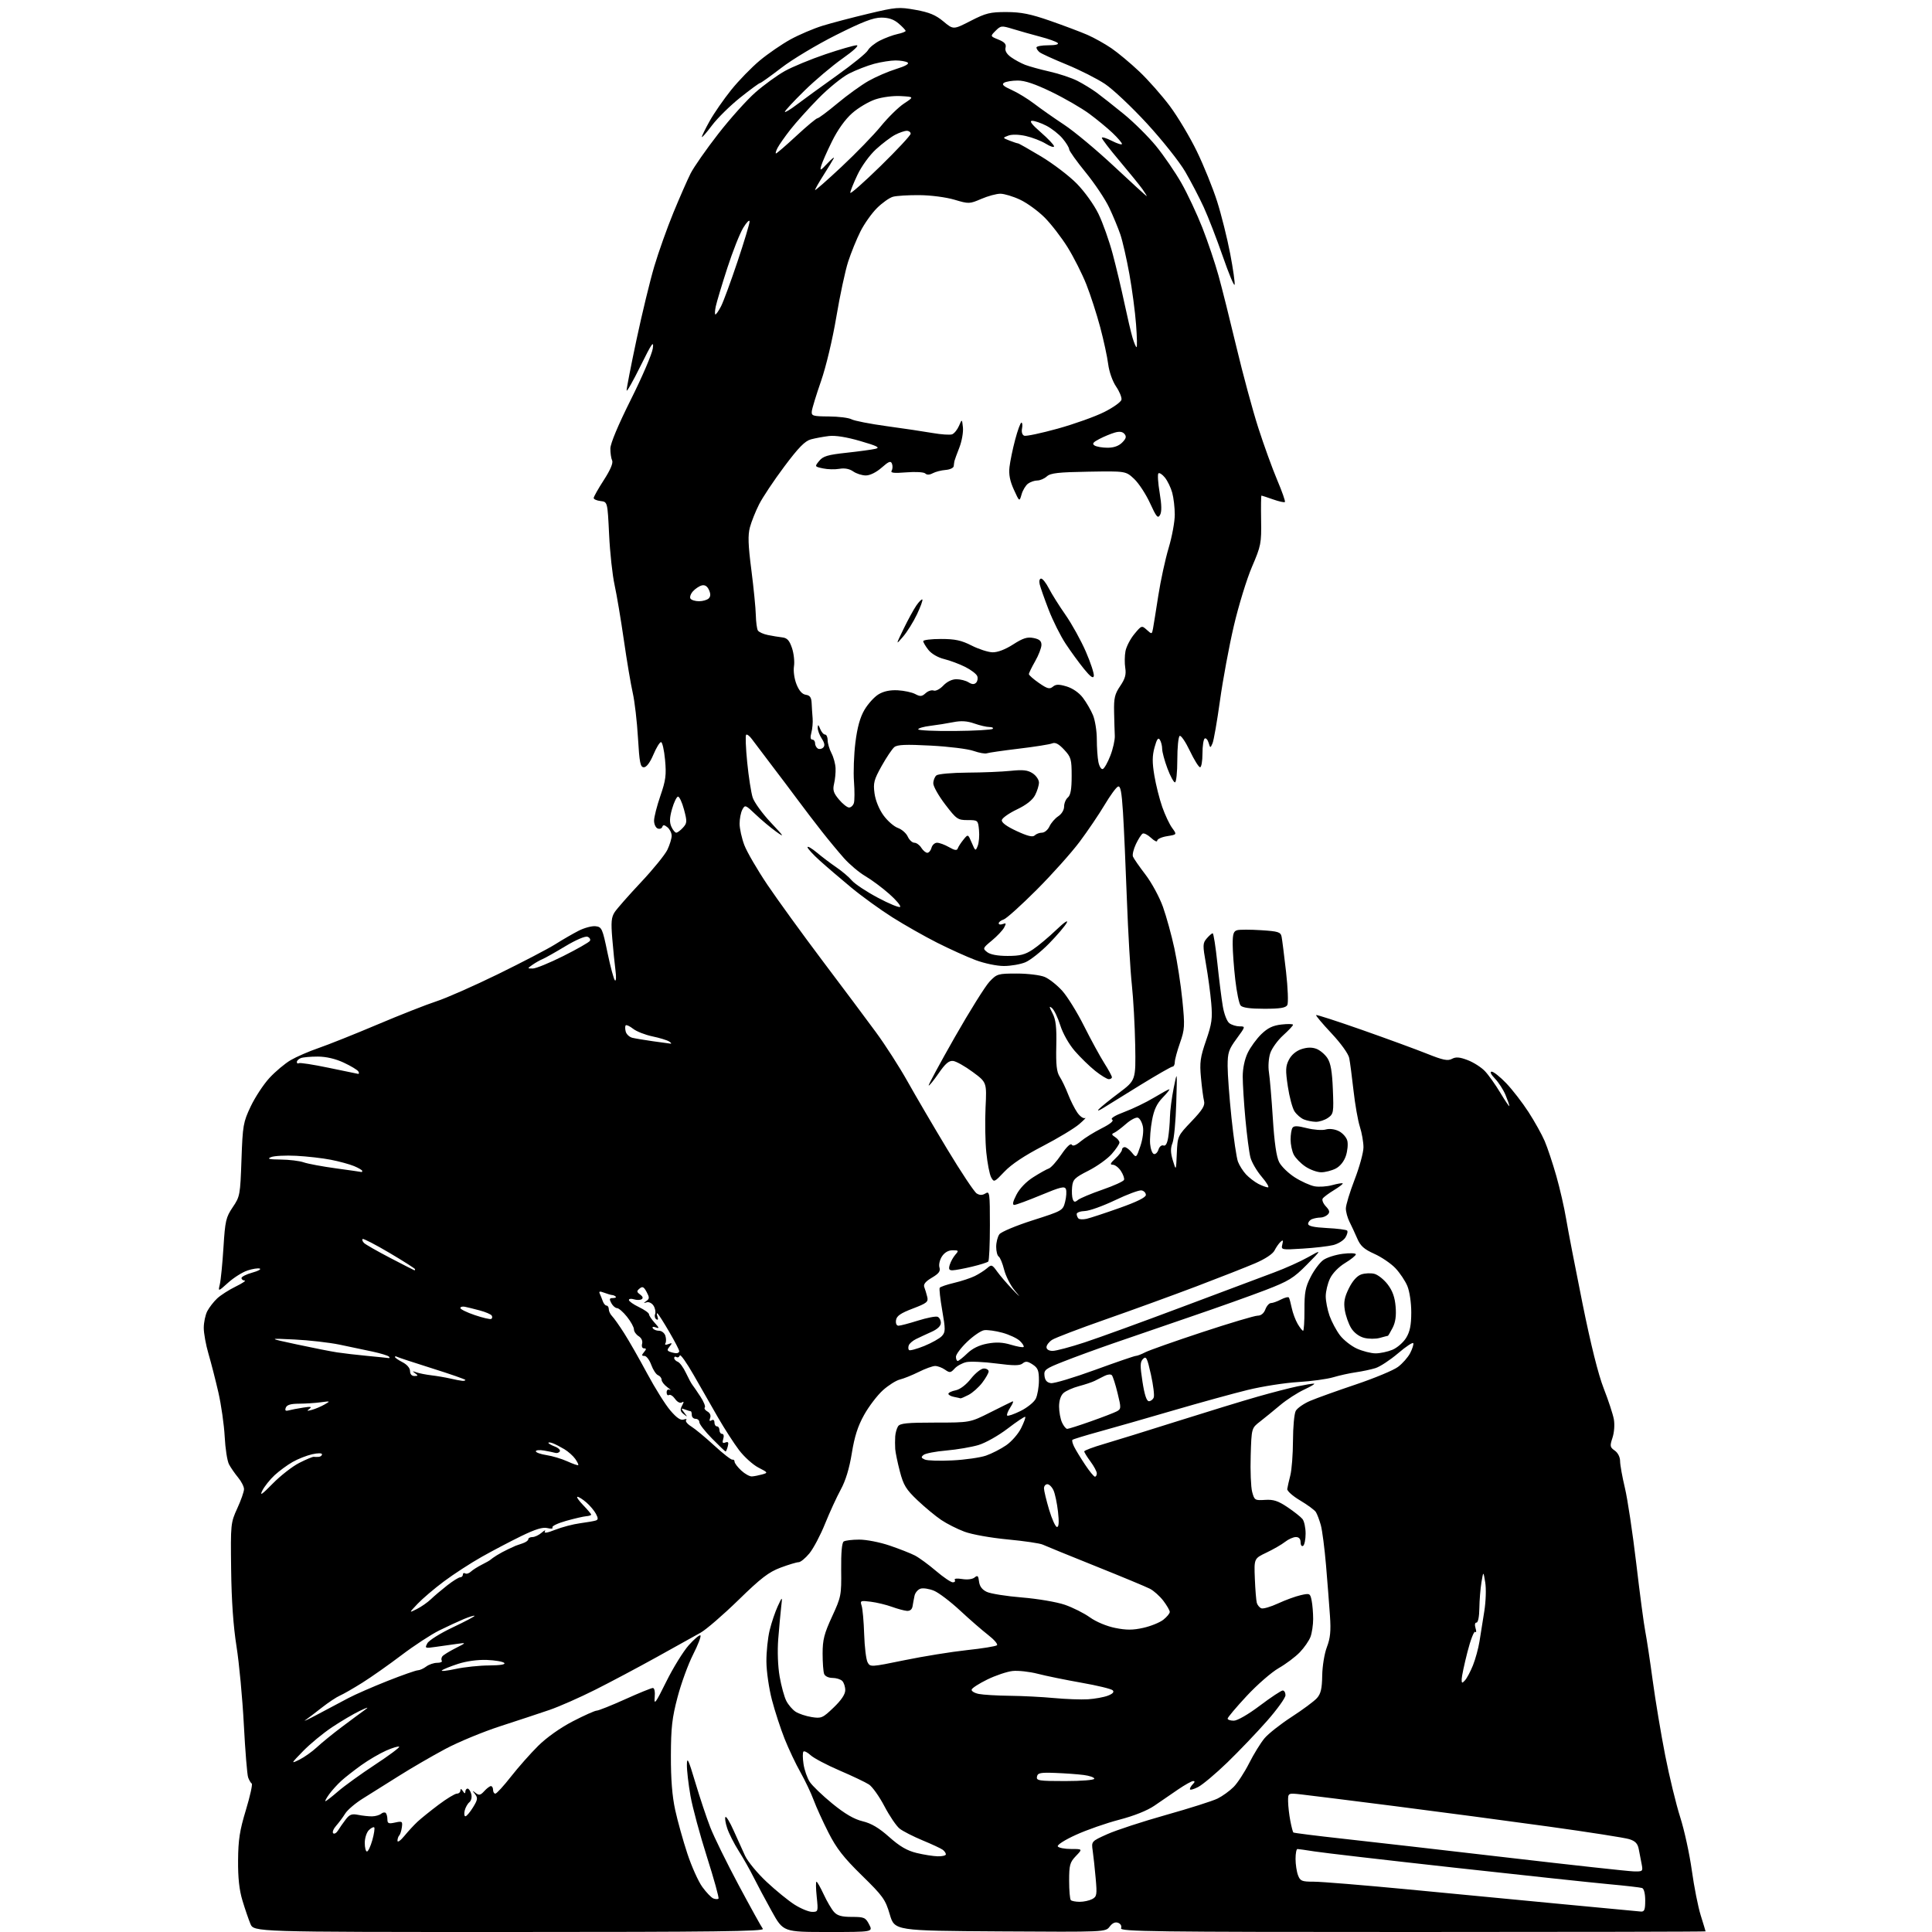 <?xml version="1.0" encoding="UTF-8" standalone="no"?>
<svg 
  version="1.1" 
  xmlns="http://www.w3.org/2000/svg" 
  xmlns:xlink="http://www.w3.org/1999/xlink" 
  xmlns:svg="http://www.w3.org/2000/svg"
  xmlns:rdf="http://www.w3.org/1999/02/22-rdf-syntax-ns#"
  xmlns:cc="http://creativecommons.org/ns#"
  xmlns:dc="http://purl.org/dc/elements/1.1/"
  viewBox="0 0 768 768"
  width="768"
  height="768"
>
<style>svg {background-color: white; }</style>"
<path stroke="none" fill="black" fill-rule="evenodd" d="M202.57,768.00C100.90,768.00 100.90,768.00 99.54,764.75C98.80,762.96 97.37,758.80 96.38,755.50C95.11,751.31 94.58,746.48 94.64,739.50C94.70,731.38 95.28,727.62 97.75,719.50C99.41,714.00 100.46,709.27 100.07,709.00C99.67,708.73 99.03,707.63 98.64,706.57C98.25,705.52 97.48,696.07 96.93,685.57C96.38,675.08 95.07,661.10 94.02,654.50C92.75,646.51 92.03,636.30 91.88,623.97C91.65,605.78 91.70,605.34 94.32,599.60C95.80,596.39 97.00,592.95 97.00,591.96C97.00,590.96 95.94,588.88 94.65,587.33C93.36,585.77 91.73,583.42 91.03,582.09C90.33,580.77 89.56,575.82 89.32,571.09C89.07,566.37 87.94,558.45 86.81,553.50C85.67,548.55 83.90,541.64 82.87,538.14C81.84,534.65 81.00,530.01 81.00,527.85C81.00,525.68 81.63,522.69 82.40,521.20C83.18,519.72 84.94,517.44 86.33,516.14C87.72,514.85 91.02,512.73 93.68,511.43C96.33,510.13 97.94,509.05 97.25,509.03C96.56,509.01 96.00,508.57 96.00,508.04C96.00,507.51 97.91,506.55 100.25,505.90C102.59,505.26 103.94,504.53 103.26,504.28C102.58,504.04 100.38,504.38 98.38,505.04C96.38,505.70 92.93,507.87 90.71,509.87C86.68,513.50 86.68,513.50 87.39,510.50C87.78,508.85 88.43,502.27 88.83,495.88C89.49,485.28 89.81,483.89 92.52,479.88C95.39,475.64 95.50,475.03 95.99,461.00C96.47,447.32 96.68,446.12 99.66,439.82C101.41,436.15 104.75,431.05 107.11,428.50C109.46,425.95 113.26,422.76 115.55,421.42C117.84,420.08 122.81,417.92 126.61,416.62C130.40,415.32 140.93,411.12 150.00,407.28C159.07,403.44 169.65,399.28 173.50,398.03C177.35,396.79 188.38,391.92 198.00,387.22C207.62,382.51 217.84,377.18 220.69,375.38C223.54,373.58 227.74,371.15 230.01,369.99C232.29,368.83 235.33,368.02 236.76,368.19C239.22,368.48 239.50,369.09 241.49,378.72C242.66,384.35 243.99,389.30 244.45,389.72C244.91,390.15 245.01,388.40 244.67,385.83C244.33,383.26 243.76,377.54 243.39,373.12C242.84,366.56 243.02,364.62 244.35,362.58C245.25,361.21 249.95,355.87 254.80,350.71C259.65,345.55 264.38,339.73 265.31,337.77C266.24,335.80 267.00,333.31 267.00,332.22C267.00,331.13 266.25,329.63 265.34,328.87C264.10,327.85 263.57,327.81 263.27,328.69C263.05,329.35 262.22,329.64 261.44,329.34C260.65,329.03 260.00,327.63 260.00,326.22C260.00,324.81 261.13,320.38 262.51,316.37C264.65,310.17 264.93,308.06 264.37,302.05C264.01,298.17 263.29,295.00 262.77,295.00C262.25,295.00 260.88,297.25 259.72,300.00C258.39,303.13 256.99,305.00 255.95,305.00C254.54,305.00 254.19,303.24 253.60,293.25C253.22,286.79 252.29,278.80 251.54,275.50C250.78,272.20 249.19,262.75 248.00,254.50C246.81,246.25 245.15,236.35 244.30,232.50C243.45,228.65 242.47,219.65 242.13,212.50C241.50,199.50 241.50,199.50 238.75,199.18C237.24,199.01 236.00,198.46 236.00,197.97C236.00,197.47 237.81,194.26 240.03,190.83C242.64,186.80 243.80,184.05 243.33,183.05C242.93,182.20 242.62,180.06 242.63,178.29C242.64,176.30 245.75,168.89 250.80,158.79C255.28,149.83 259.20,140.70 259.50,138.50C259.96,135.19 259.12,136.38 254.61,145.50C251.62,151.55 249.14,155.92 249.09,155.22C249.04,154.51 250.81,145.43 253.02,135.03C255.23,124.64 258.41,111.50 260.10,105.84C261.78,100.18 265.20,90.59 267.69,84.52C270.19,78.46 273.27,71.44 274.54,68.92C275.82,66.40 280.74,59.35 285.49,53.24C290.24,47.13 296.91,39.70 300.31,36.71C303.72,33.73 308.98,29.91 312.00,28.23C315.02,26.55 322.26,23.56 328.09,21.58C333.91,19.61 339.51,18.00 340.53,18.00C341.63,18.00 339.34,20.14 334.94,23.24C330.85,26.12 324.01,31.89 319.75,36.08C315.49,40.26 312.00,44.02 312.00,44.44C312.00,44.85 314.14,43.57 316.75,41.58C319.36,39.60 326.55,34.37 332.72,29.98C338.89,25.58 344.42,21.09 345.00,19.99C345.59,18.90 347.74,17.16 349.78,16.13C351.83,15.09 354.96,13.93 356.75,13.54C358.54,13.16 360.00,12.59 360.00,12.29C360.00,11.98 358.76,10.67 357.25,9.37C355.31,7.70 353.27,7.00 350.31,7.00C347.13,7.00 342.83,8.66 332.31,13.94C324.72,17.75 314.96,23.60 310.63,26.94C306.30,30.27 302.47,33.00 302.13,33.01C301.78,33.01 298.23,35.62 294.24,38.80C290.25,41.98 285.18,46.97 282.99,49.89C280.80,52.81 279.00,54.85 279.00,54.43C279.00,54.01 280.41,51.15 282.12,48.08C283.84,45.01 287.68,39.46 290.66,35.75C293.64,32.04 298.76,26.78 302.02,24.06C305.29,21.34 310.78,17.57 314.23,15.67C317.68,13.78 323.43,11.33 327.00,10.23C330.57,9.13 338.76,6.98 345.19,5.45C356.20,2.82 357.30,2.73 363.96,3.92C369.40,4.90 371.95,5.96 375.01,8.51C378.98,11.83 378.98,11.83 385.85,8.30C391.91,5.19 393.61,4.78 400.11,4.79C405.93,4.81 409.63,5.55 417.50,8.29C423.00,10.21 429.66,12.72 432.30,13.87C434.94,15.03 439.21,17.41 441.80,19.18C444.38,20.94 449.38,25.11 452.90,28.44C456.42,31.77 461.88,37.96 465.04,42.18C468.19,46.41 473.03,54.51 475.78,60.18C478.53,65.86 482.15,74.80 483.82,80.05C485.49,85.30 487.83,94.64 489.01,100.81C490.19,106.98 490.98,112.55 490.77,113.19C490.56,113.82 488.45,108.75 486.08,101.92C483.71,95.09 480.31,86.31 478.53,82.42C476.75,78.53 473.42,72.15 471.14,68.24C468.86,64.33 462.04,55.75 455.98,49.15C449.92,42.56 442.39,35.46 439.23,33.36C436.08,31.27 429.23,27.81 424.00,25.66C418.77,23.52 413.94,21.32 413.25,20.76C412.56,20.21 412.00,19.36 412.00,18.88C412.00,18.39 414.12,18.00 416.70,18.00C419.59,18.00 421.03,17.64 420.45,17.08C419.93,16.57 416.80,15.45 413.50,14.59C410.20,13.72 405.35,12.35 402.71,11.54C398.13,10.14 397.83,10.17 395.77,12.23C393.60,14.40 393.60,14.40 396.91,15.74C399.36,16.74 400.08,17.57 399.72,18.95C399.41,20.16 400.15,21.46 401.87,22.71C403.32,23.75 405.85,25.13 407.50,25.77C409.15,26.41 413.55,27.62 417.27,28.46C421.00,29.30 425.95,30.95 428.27,32.13C430.60,33.32 434.07,35.45 436.00,36.87C437.93,38.29 442.76,42.11 446.74,45.35C450.72,48.60 456.49,54.32 459.55,58.06C462.61,61.81 467.13,68.39 469.58,72.68C472.03,76.98 475.81,85.04 477.99,90.59C480.16,96.14 483.04,104.69 484.39,109.59C485.75,114.49 488.95,127.28 491.51,138.00C494.06,148.72 497.96,163.12 500.17,170.00C502.38,176.88 505.77,186.24 507.70,190.80C509.64,195.37 511.02,199.31 510.77,199.56C510.52,199.82 508.39,199.34 506.03,198.51C503.68,197.68 501.61,197.00 501.45,197.00C501.28,197.00 501.22,201.39 501.31,206.75C501.46,215.98 501.26,216.97 497.69,225.30C495.61,230.14 492.36,240.72 490.47,248.80C488.58,256.89 486.10,270.25 484.96,278.50C483.81,286.75 482.48,294.40 481.99,295.50C481.13,297.45 481.09,297.44 480.44,295.26C480.07,294.03 479.37,293.27 478.89,293.57C478.40,293.87 478.00,296.57 478.00,299.56C478.00,302.55 477.57,305.00 477.05,305.00C476.53,305.00 474.70,302.07 472.99,298.48C471.28,294.89 469.46,292.22 468.94,292.54C468.42,292.86 468.00,297.14 468.00,302.06C468.00,306.98 467.58,311.00 467.07,311.00C466.56,311.00 465.21,308.51 464.07,305.46C462.93,302.42 461.99,298.93 461.98,297.71C461.98,296.50 461.56,294.86 461.07,294.08C460.41,293.03 459.85,293.82 458.95,297.08C458.02,300.47 458.00,303.08 458.87,308.28C459.49,312.01 460.91,317.64 462.01,320.78C463.11,323.93 464.88,327.68 465.95,329.13C467.88,331.76 467.88,331.76 463.94,332.39C461.77,332.74 460.00,333.55 460.00,334.19C460.00,334.83 458.91,334.32 457.57,333.07C456.24,331.82 454.72,331.06 454.20,331.38C453.67,331.70 452.48,333.58 451.54,335.55C450.61,337.53 450.07,339.75 450.36,340.49C450.64,341.23 452.88,344.46 455.34,347.67C457.80,350.88 460.93,356.66 462.30,360.52C463.67,364.38 465.72,371.81 466.84,377.02C467.97,382.23 469.40,391.50 470.01,397.61C471.03,407.90 470.96,409.15 469.06,414.58C467.93,417.80 467.00,421.23 467.00,422.22C467.00,423.20 466.59,424.00 466.09,424.00C465.60,424.00 459.86,427.29 453.34,431.30C446.83,435.32 440.15,439.45 438.50,440.48C436.80,441.55 436.06,441.74 436.79,440.93C437.49,440.15 441.09,437.23 444.79,434.46C451.50,429.41 451.50,429.41 451.26,415.46C451.12,407.78 450.52,397.00 449.93,391.50C449.33,386.00 448.44,370.70 447.95,357.50C447.47,344.30 446.77,328.70 446.40,322.83C445.88,314.71 445.41,312.29 444.43,312.67C443.71,312.94 441.32,316.22 439.10,319.95C436.88,323.68 432.41,330.28 429.17,334.62C425.93,338.95 418.25,347.54 412.11,353.69C405.96,359.85 400.05,365.17 398.97,365.51C397.89,365.85 397.00,366.54 397.00,367.04C397.00,367.53 397.73,367.66 398.62,367.32C399.97,366.80 400.06,367.03 399.15,368.73C398.55,369.84 396.36,372.16 394.28,373.88C390.63,376.89 390.57,377.05 392.44,378.50C393.69,379.46 396.59,380.00 400.55,380.00C405.52,380.00 407.47,379.50 410.61,377.41C412.75,375.98 416.92,372.49 419.87,369.66C422.93,366.71 424.73,365.48 424.07,366.77C423.43,368.02 420.27,371.74 417.04,375.04C413.82,378.33 409.58,381.69 407.62,382.51C405.67,383.33 401.81,384.00 399.05,384.00C396.23,384.00 391.32,382.97 387.77,381.64C384.32,380.34 377.45,377.23 372.50,374.73C367.55,372.23 359.57,367.70 354.77,364.67C349.97,361.64 342.60,356.31 338.40,352.83C334.20,349.35 328.56,344.53 325.88,342.11C323.20,339.70 321.00,337.29 321.00,336.77C321.00,336.24 322.69,337.22 324.75,338.94C326.81,340.67 330.30,343.30 332.49,344.79C334.69,346.28 337.45,348.62 338.62,350.00C339.80,351.38 344.45,354.46 348.95,356.85C353.44,359.25 357.44,360.89 357.81,360.50C358.19,360.11 356.25,357.79 353.50,355.36C350.75,352.92 346.48,349.74 344.00,348.29C341.52,346.84 337.70,343.62 335.50,341.14C333.30,338.66 329.35,333.90 326.73,330.56C324.11,327.23 319.83,321.63 317.23,318.12C314.63,314.61 309.80,308.20 306.50,303.88C303.20,299.56 299.76,295.01 298.85,293.76C297.94,292.52 296.93,291.77 296.60,292.09C296.26,292.41 296.46,297.36 297.03,303.09C297.60,308.82 298.58,315.07 299.19,317.00C299.81,318.93 303.06,323.41 306.41,326.97C311.78,332.67 312.03,333.10 308.50,330.57C306.30,328.99 302.63,325.92 300.35,323.74C296.35,319.92 296.15,319.85 295.10,321.82C294.49,322.95 294.00,325.47 294.00,327.42C294.00,329.38 294.85,333.21 295.88,335.93C296.91,338.65 301.04,345.74 305.04,351.69C309.05,357.63 318.89,371.21 326.91,381.86C334.94,392.50 344.53,405.33 348.22,410.36C351.92,415.39 357.54,424.15 360.72,429.82C363.90,435.50 371.00,447.62 376.50,456.75C382.00,465.88 387.29,473.83 388.25,474.42C389.49,475.18 390.50,475.17 391.75,474.40C393.39,473.38 393.50,474.21 393.50,487.07C393.50,494.64 393.21,501.12 392.85,501.48C392.49,501.84 389.57,502.76 386.35,503.53C383.13,504.30 379.68,504.94 378.68,504.96C377.26,504.99 377.01,504.52 377.55,502.75C377.93,501.51 378.93,499.71 379.77,498.75C381.19,497.14 381.10,497.00 378.68,497.00C376.99,497.00 375.47,497.88 374.44,499.45C373.55,500.81 373.11,502.76 373.45,503.83C373.92,505.31 373.21,506.27 370.43,507.91C367.93,509.38 366.99,510.53 367.41,511.62C367.74,512.48 368.27,514.22 368.58,515.48C369.10,517.52 368.49,518.02 362.83,520.18C358.00,522.02 356.42,523.11 356.18,524.79C355.99,526.12 356.39,526.99 357.18,526.99C357.91,526.98 361.40,526.07 364.94,524.95C368.49,523.84 371.98,523.16 372.69,523.44C373.41,523.71 374.00,524.80 374.00,525.85C374.00,527.10 372.69,528.36 370.25,529.45C368.19,530.38 365.43,531.66 364.13,532.30C362.82,532.94 361.53,534.06 361.26,534.78C360.98,535.50 361.02,536.35 361.34,536.67C361.66,537.00 364.38,536.26 367.39,535.05C370.39,533.83 373.56,532.04 374.43,531.08C375.86,529.50 375.87,528.51 374.56,520.99C373.76,516.40 373.30,512.32 373.55,511.92C373.79,511.53 376.36,510.65 379.25,509.97C382.14,509.29 385.85,508.06 387.50,507.25C389.15,506.43 391.34,505.03 392.38,504.13C394.14,502.60 394.38,502.68 396.38,505.46C397.54,507.08 400.25,510.23 402.38,512.46C405.79,516.01 405.90,516.06 403.29,512.89C401.65,510.91 399.79,507.22 399.15,504.70C398.52,502.18 397.55,499.84 397.00,499.50C396.45,499.16 396.00,497.42 396.00,495.63C396.00,493.84 396.57,491.60 397.27,490.64C397.97,489.69 403.93,487.19 410.52,485.09C422.33,481.32 422.51,481.22 423.40,477.74C423.89,475.81 424.04,473.54 423.72,472.70C423.23,471.43 421.60,471.82 413.82,475.06C408.69,477.19 403.93,478.95 403.23,478.97C402.34,478.99 402.58,477.79 404.03,474.95C405.30,472.46 407.88,469.76 410.73,467.96C413.27,466.34 416.07,464.78 416.93,464.49C417.79,464.20 420.03,461.70 421.91,458.93C423.95,455.92 425.60,454.35 426.01,455.01C426.47,455.76 427.66,455.32 429.60,453.70C431.19,452.36 434.93,450.04 437.90,448.54C441.39,446.78 442.88,445.54 442.09,445.05C441.32,444.58 443.17,443.43 446.96,442.01C450.31,440.76 455.58,438.22 458.65,436.37C461.73,434.52 464.50,433.00 464.82,433.00C465.13,433.00 463.96,434.48 462.20,436.29C459.85,438.72 458.73,441.10 457.95,445.33C457.36,448.49 457.02,452.71 457.19,454.71C457.36,456.71 458.02,458.52 458.67,458.73C459.31,458.94 460.13,458.15 460.51,456.98C460.88,455.80 461.76,455.08 462.47,455.35C463.33,455.68 463.97,454.61 464.37,452.17C464.70,450.15 465.02,446.48 465.07,444.00C465.12,441.52 465.79,436.35 466.56,432.50C467.96,425.50 467.96,425.50 467.58,438.50C467.37,445.65 466.70,452.78 466.09,454.35C465.25,456.49 465.29,458.22 466.24,461.35C467.50,465.50 467.50,465.50 467.80,458.54C468.10,451.60 468.12,451.56 473.65,445.76C478.05,441.14 479.08,439.46 478.62,437.63C478.30,436.37 477.75,432.19 477.40,428.35C476.84,422.34 477.12,420.31 479.43,413.62C481.74,406.92 482.02,404.87 481.48,398.68C481.14,394.73 480.20,387.81 479.40,383.29C478.06,375.68 478.08,374.93 479.70,373.04C480.66,371.92 481.72,371.00 482.06,371.00C482.40,371.00 483.23,376.29 483.91,382.75C484.59,389.21 485.56,396.98 486.08,400.00C486.60,403.10 487.74,406.05 488.70,406.75C489.62,407.44 491.46,408.00 492.78,408.00C495.14,408.00 495.12,408.06 491.59,412.88C488.41,417.20 488.00,418.46 488.00,423.75C488.00,427.05 488.69,436.34 489.54,444.41C490.39,452.48 491.54,460.30 492.11,461.79C492.67,463.28 494.12,465.56 495.32,466.85C496.52,468.13 498.72,469.82 500.20,470.60C501.69,471.37 503.41,472.00 504.03,472.00C504.65,472.00 503.54,470.11 501.56,467.80C499.58,465.48 497.55,462.00 497.05,460.05C496.55,458.10 495.66,451.27 495.07,444.89C494.48,438.50 494.00,430.88 494.00,427.95C494.00,424.68 494.77,421.05 495.99,418.52C497.08,416.26 499.52,412.92 501.40,411.09C503.96,408.62 505.99,407.64 509.41,407.26C511.94,406.97 514.00,407.02 514.00,407.37C514.00,407.72 512.23,409.61 510.06,411.57C507.89,413.53 505.59,416.72 504.94,418.67C504.29,420.65 504.06,423.97 504.42,426.23C504.77,428.44 505.47,436.69 505.97,444.56C506.58,454.25 507.40,459.87 508.49,461.99C509.38,463.71 512.19,466.43 514.73,468.04C517.27,469.66 520.79,471.24 522.54,471.57C524.29,471.90 527.45,471.69 529.56,471.11C531.66,470.53 533.55,470.22 533.75,470.41C533.94,470.61 532.39,471.81 530.30,473.08C528.21,474.35 526.18,475.86 525.80,476.43C525.41,477.00 525.97,478.40 527.04,479.54C528.55,481.15 528.72,481.88 527.79,482.81C527.14,483.46 525.83,484.00 524.88,484.00C523.94,484.00 522.45,484.27 521.58,484.61C520.71,484.94 520.00,485.79 520.00,486.50C520.00,487.39 522.24,487.89 527.43,488.16C531.52,488.36 535.15,488.82 535.50,489.17C535.85,489.52 535.54,490.76 534.82,491.93C534.09,493.10 531.92,494.44 530.00,494.93C528.08,495.41 522.61,496.05 517.86,496.34C509.35,496.88 509.22,496.85 509.74,494.69C510.16,492.97 510.00,492.75 509.02,493.67C508.33,494.31 507.26,495.85 506.63,497.10C505.95,498.46 502.91,500.47 499.00,502.15C495.43,503.68 484.85,507.84 475.50,511.39C466.15,514.93 449.95,520.83 439.50,524.48C429.05,528.14 419.49,531.79 418.25,532.59C417.01,533.39 416.00,534.71 416.00,535.52C416.00,536.42 416.96,537.00 418.44,537.00C419.79,537.00 425.52,535.48 431.19,533.61C436.86,531.75 454.32,525.40 470.00,519.50C485.68,513.60 502.10,507.44 506.50,505.81C510.90,504.18 516.98,501.45 520.00,499.74C525.50,496.64 525.50,496.64 519.50,502.72C514.19,508.10 512.30,509.26 503.00,512.84C497.23,515.06 483.95,519.79 473.50,523.35C463.05,526.92 449.10,531.71 442.50,534.00C435.90,536.29 426.99,539.55 422.70,541.25C415.54,544.07 414.92,544.54 415.20,546.91C415.41,548.72 416.18,549.60 417.76,549.82C419.00,550.00 426.87,547.63 435.26,544.57C443.65,541.51 450.96,539.00 451.51,538.99C452.05,538.99 453.73,538.35 455.24,537.56C456.74,536.78 466.93,533.18 477.87,529.57C488.82,525.96 498.74,523.00 499.91,523.00C501.27,523.00 502.40,522.09 503.00,520.50C503.52,519.12 504.52,518.00 505.23,517.99C505.93,517.99 507.73,517.35 509.23,516.56C510.74,515.78 512.15,515.44 512.37,515.82C512.59,516.19 513.09,518.08 513.50,520.00C513.90,521.92 514.95,524.74 515.83,526.25C516.71,527.76 517.69,529.00 518.00,529.00C518.31,529.00 518.56,525.28 518.54,520.74C518.51,513.84 518.91,511.66 521.01,507.59C522.38,504.90 524.63,501.89 526.01,500.89C527.38,499.89 530.86,498.78 533.75,498.41C536.64,498.04 538.99,498.14 538.97,498.62C538.95,499.10 537.01,500.67 534.66,502.09C532.14,503.62 529.68,506.15 528.69,508.25C527.76,510.20 527.00,513.37 527.00,515.28C527.00,517.19 527.68,520.69 528.52,523.06C529.36,525.42 531.22,528.91 532.65,530.79C534.09,532.68 537.12,535.06 539.38,536.09C541.65,537.11 544.98,537.97 546.78,537.98C548.59,537.99 551.61,537.35 553.51,536.56C555.41,535.77 557.86,533.63 558.97,531.81C560.47,529.35 560.99,526.76 561.00,521.72C561.00,517.85 560.33,513.34 559.45,511.22C558.60,509.17 556.46,505.98 554.70,504.12C552.94,502.27 549.17,499.70 546.32,498.42C542.22,496.58 540.79,495.29 539.51,492.29C538.61,490.21 537.23,487.23 536.44,485.67C535.65,484.11 535.00,481.73 535.00,480.38C535.00,479.03 536.58,473.85 538.50,468.86C540.42,463.88 542.00,458.12 542.00,456.08C542.00,454.03 541.36,450.36 540.58,447.93C539.79,445.49 538.65,439.00 538.04,433.50C537.42,428.00 536.66,422.19 536.34,420.59C536.01,418.90 533.04,414.77 529.29,410.77C525.72,406.97 522.97,403.70 523.17,403.50C523.37,403.29 531.63,405.97 541.52,409.44C551.41,412.92 563.01,417.17 567.30,418.89C573.59,421.41 575.50,421.81 577.16,420.92C578.74,420.07 580.21,420.19 583.44,421.42C585.76,422.31 588.83,424.27 590.26,425.77C591.69,427.27 594.47,431.17 596.43,434.44C598.39,437.71 600.00,440.06 600.00,439.66C600.00,439.26 599.30,437.26 598.45,435.22C597.59,433.17 595.71,430.26 594.26,428.75C592.64,427.06 592.15,426.00 592.98,426.00C593.73,426.00 596.33,428.08 598.77,430.62C601.20,433.16 605.18,438.31 607.61,442.06C610.03,445.81 612.93,451.00 614.03,453.58C615.14,456.16 617.21,462.38 618.64,467.39C620.07,472.40 621.83,480.10 622.56,484.50C623.29,488.90 626.20,503.96 629.03,517.97C632.37,534.51 635.34,546.43 637.52,551.97C639.36,556.66 641.16,562.16 641.53,564.18C641.91,566.29 641.68,569.44 640.99,571.52C639.90,574.83 639.98,575.30 641.90,576.64C643.14,577.51 644.00,579.21 644.01,580.81C644.01,582.29 644.88,587.10 645.93,591.50C646.98,595.90 649.01,609.40 650.44,621.50C651.86,633.60 653.47,645.75 654.02,648.50C654.56,651.25 655.89,660.02 656.97,668.00C658.05,675.98 660.29,689.39 661.94,697.80C663.59,706.22 666.28,717.28 667.91,722.38C669.55,727.49 671.62,736.99 672.52,743.49C673.42,750.00 675.02,758.06 676.07,761.41C677.12,764.76 677.98,767.61 677.99,767.75C677.99,767.89 625.59,768.00 561.53,768.00C458.71,768.00 445.13,767.83 445.64,766.51C445.97,765.63 445.49,764.74 444.48,764.35C443.33,763.91 442.19,764.42 441.11,765.86C439.47,768.02 439.47,768.02 397.54,767.76C355.61,767.50 355.61,767.50 353.70,761.00C351.94,755.04 351.02,753.75 342.59,745.50C335.35,738.41 332.53,734.80 329.33,728.50C327.09,724.10 324.43,718.25 323.42,715.50C322.40,712.75 320.05,707.80 318.19,704.50C316.32,701.20 313.50,695.23 311.90,691.22C310.31,687.22 308.03,680.25 306.85,675.72C305.67,671.20 304.68,664.35 304.66,660.50C304.63,656.65 305.22,651.02 305.96,648.00C306.70,644.98 308.15,640.70 309.17,638.50C311.03,634.50 311.03,634.50 310.51,639.00C310.23,641.48 309.71,647.13 309.36,651.56C308.99,656.35 309.21,662.41 309.92,666.47C310.58,670.24 311.77,674.59 312.58,676.15C313.38,677.71 315.04,679.64 316.27,680.44C317.50,681.24 320.35,682.19 322.62,682.56C326.50,683.18 327.01,682.96 331.37,678.78C334.43,675.85 336.00,673.51 336.00,671.87C336.00,670.51 335.46,668.86 334.80,668.20C334.14,667.54 332.39,667.00 330.91,667.00C329.37,667.00 327.95,666.32 327.61,665.42C327.27,664.55 327.00,660.89 327.00,657.29C327.00,651.85 327.63,649.39 330.75,642.63C334.37,634.78 334.50,634.14 334.38,624.00C334.31,617.25 334.67,613.24 335.38,612.77C336.00,612.36 338.78,612.02 341.57,612.02C344.37,612.01 349.79,613.07 353.63,614.38C357.47,615.68 361.99,617.46 363.68,618.33C365.36,619.20 369.13,621.96 372.06,624.46C374.99,626.96 378.00,629.00 378.75,629.00C379.50,629.00 379.86,628.58 379.54,628.06C379.19,627.50 380.39,627.35 382.47,627.69C384.55,628.03 386.57,627.77 387.42,627.07C388.60,626.09 388.91,626.37 389.18,628.68C389.40,630.57 390.39,631.91 392.24,632.79C393.75,633.51 400.06,634.52 406.25,635.02C412.49,635.53 420.08,636.82 423.28,637.92C426.45,639.01 430.95,641.27 433.27,642.94C435.75,644.71 439.91,646.45 443.30,647.13C447.76,648.03 450.35,648.02 454.49,647.09C457.45,646.43 461.03,644.98 462.44,643.87C463.85,642.76 465.00,641.37 465.00,640.77C465.00,640.18 463.85,638.18 462.45,636.34C461.04,634.50 458.65,632.35 457.12,631.56C455.59,630.77 445.83,626.71 435.42,622.54C425.02,618.36 415.60,614.53 414.50,614.01C413.40,613.49 407.13,612.57 400.56,611.95C393.87,611.32 386.33,609.97 383.41,608.88C380.54,607.81 376.38,605.71 374.16,604.21C371.93,602.72 367.70,599.21 364.75,596.42C360.16,592.06 359.15,590.41 357.71,584.92C356.79,581.39 355.96,577.38 355.86,576.00C355.77,574.62 355.77,572.38 355.86,571.00C355.95,569.62 356.46,567.83 356.98,567.00C357.75,565.78 360.55,565.50 371.76,565.50C385.60,565.50 385.60,565.50 393.55,561.50C397.92,559.30 401.94,557.32 402.47,557.09C403.00,556.87 402.63,557.92 401.64,559.43C400.65,560.94 400.08,562.42 400.38,562.71C400.68,563.01 403.07,562.18 405.71,560.88C408.34,559.57 411.06,557.38 411.74,556.00C412.41,554.62 412.98,551.37 412.99,548.77C413.00,544.82 412.59,543.78 410.49,542.40C408.51,541.10 407.69,541.01 406.53,541.97C405.40,542.91 403.07,542.92 396.05,542.01C391.09,541.36 385.72,541.12 384.12,541.47C382.52,541.83 380.43,542.97 379.48,544.02C377.92,545.74 377.53,545.79 375.65,544.47C374.50,543.66 372.74,543.00 371.74,543.00C370.75,543.00 367.81,544.06 365.22,545.36C362.62,546.65 359.25,548.01 357.72,548.38C356.20,548.75 353.15,550.68 350.94,552.67C348.74,554.66 345.39,559.05 343.51,562.42C341.01,566.88 339.68,571.02 338.61,577.67C337.63,583.73 336.15,588.60 334.20,592.15C332.60,595.09 329.79,601.21 327.96,605.74C326.14,610.27 323.34,615.55 321.75,617.49C320.16,619.42 318.23,621.00 317.46,621.00C316.70,621.00 313.47,621.97 310.29,623.16C305.58,624.93 302.48,627.30 293.51,636.06C287.45,641.96 280.70,647.79 278.50,649.02C276.30,650.26 268.45,654.62 261.06,658.72C253.66,662.82 242.64,668.68 236.56,671.73C230.48,674.79 222.35,678.37 218.50,679.70C214.65,681.02 205.88,683.92 199.00,686.15C192.12,688.37 182.22,692.46 177.00,695.25C171.78,698.04 163.45,702.87 158.50,706.00C153.55,709.12 147.10,713.17 144.17,714.99C141.24,716.82 138.12,719.48 137.24,720.90C136.35,722.33 134.74,724.51 133.64,725.75C132.55,726.98 132.01,728.33 132.45,728.75C132.88,729.16 133.74,728.66 134.37,727.64C134.99,726.62 136.35,724.67 137.40,723.30C138.95,721.26 139.85,720.93 142.40,721.44C144.10,721.78 146.58,722.05 147.90,722.03C149.22,722.01 150.83,721.55 151.49,721.01C152.15,720.46 152.98,720.31 153.34,720.68C153.70,721.04 154.00,722.19 154.00,723.25C154.00,724.86 154.48,725.05 157.05,724.49C159.87,723.87 160.07,724.00 159.75,726.37C159.56,727.78 159.09,729.24 158.70,729.63C158.32,730.02 158.00,730.97 158.00,731.74C158.00,732.52 159.23,731.66 160.73,729.83C162.23,728.00 164.59,725.44 165.98,724.15C167.37,722.86 171.14,719.82 174.36,717.40C177.58,714.98 180.85,713.00 181.61,713.00C182.37,713.00 183.01,712.44 183.02,711.75C183.03,710.92 183.35,711.00 184.00,712.00C184.65,713.00 184.97,713.08 184.98,712.25C184.99,711.56 185.40,711.00 185.88,711.00C186.37,711.00 187.02,711.98 187.34,713.17C187.66,714.41 187.33,715.81 186.58,716.42C185.85,717.02 185.02,718.51 184.72,719.75C184.43,720.99 184.56,722.00 185.01,722.00C185.47,722.00 186.82,720.41 188.02,718.47C189.89,715.45 190.01,714.70 188.85,713.22C187.66,711.70 187.69,711.65 189.10,712.75C190.42,713.77 191.01,713.64 192.50,712.00C193.50,710.90 194.69,710.00 195.15,710.00C195.62,710.00 196.00,710.67 196.00,711.50C196.00,712.33 196.41,713.00 196.91,713.00C197.41,713.00 200.20,709.96 203.10,706.25C206.01,702.54 210.89,697.02 213.94,694.00C217.30,690.67 222.74,686.82 227.70,684.25C232.22,681.91 236.49,680.00 237.20,680.00C237.92,679.99 242.99,677.97 248.47,675.50C253.95,673.02 258.92,671.00 259.52,671.00C260.16,671.00 260.46,672.51 260.25,674.75C259.95,677.95 260.63,677.03 264.84,668.50C267.56,663.00 271.59,656.48 273.79,654.00C276.00,651.52 278.08,649.78 278.43,650.11C278.78,650.45 277.46,653.87 275.51,657.71C273.56,661.55 270.78,669.15 269.35,674.60C267.16,682.88 266.72,686.71 266.69,698.00C266.67,707.27 267.20,714.01 268.40,719.50C269.36,723.90 271.53,731.68 273.22,736.79C274.90,741.91 277.59,747.89 279.18,750.09C280.78,752.29 282.76,754.35 283.58,754.67C284.41,754.99 285.32,755.01 285.61,754.73C285.89,754.44 283.84,747.01 281.04,738.21C278.24,729.42 275.28,718.46 274.47,713.86C273.66,709.26 273.02,703.70 273.05,701.50C273.09,698.18 273.66,699.38 276.38,708.50C278.19,714.55 280.86,722.58 282.33,726.35C283.79,730.12 288.87,740.47 293.62,749.35C298.37,758.23 302.71,766.06 303.25,766.75C304.05,767.75 283.77,768.00 202.57,768.00zM329.20,768.00C311.36,768.00 311.36,768.00 306.78,759.75C304.26,755.21 301.01,749.12 299.56,746.22C298.12,743.31 295.44,738.59 293.61,735.72C291.79,732.85 289.73,728.78 289.05,726.68C288.36,724.58 288.06,722.60 288.39,722.28C288.71,721.96 290.15,724.35 291.60,727.60C293.04,730.84 295.10,735.39 296.17,737.69C297.25,740.00 301.10,744.67 304.75,748.08C308.39,751.49 313.40,755.57 315.88,757.14C318.36,758.71 321.49,760.00 322.84,760.00C325.23,760.00 325.27,759.87 324.66,754.00C324.31,750.70 324.27,748.00 324.56,748.00C324.85,748.00 326.14,750.27 327.43,753.04C328.71,755.81 330.56,758.96 331.54,760.04C332.87,761.52 334.62,762.00 338.63,762.00C343.53,762.00 344.07,762.24 345.50,765.00C347.05,768.00 347.05,768.00 329.20,768.00zM652.25,759.87C653.68,759.98 654.00,759.17 654.00,755.47C654.00,752.74 653.50,750.77 652.75,750.51C652.06,750.28 646.10,749.59 639.50,748.99C632.90,748.38 605.23,745.42 578.00,742.41C550.77,739.40 525.80,736.50 522.50,735.97C519.20,735.45 516.16,735.01 515.75,735.01C515.34,735.00 515.00,736.77 515.00,738.93C515.00,741.10 515.44,744.02 515.98,745.43C516.85,747.74 517.48,748.00 522.23,748.00C525.13,747.99 541.90,749.36 559.50,751.04C577.10,752.72 604.77,755.36 621.00,756.92C637.23,758.47 651.29,759.80 652.25,759.87zM429.23,756.00C430.83,756.00 433.04,755.51 434.16,754.92C436.01,753.93 436.13,753.19 435.55,746.67C435.20,742.72 434.67,737.80 434.37,735.73C433.82,731.96 433.82,731.96 440.16,729.11C443.65,727.54 454.15,724.10 463.50,721.47C472.85,718.84 482.08,715.91 484.01,714.95C485.95,713.99 488.81,711.92 490.38,710.35C491.94,708.78 494.72,704.53 496.55,700.90C498.38,697.28 501.13,692.81 502.67,690.98C504.21,689.15 509.08,685.32 513.49,682.46C517.89,679.61 522.40,676.26 523.50,675.03C525.05,673.29 525.52,671.28 525.60,666.06C525.66,662.31 526.48,657.30 527.46,654.74C528.82,651.19 529.10,648.35 528.68,642.32C528.39,638.02 527.69,629.00 527.12,622.27C526.55,615.55 525.62,608.35 525.05,606.27C524.47,604.20 523.58,601.85 523.07,601.05C522.56,600.26 519.74,598.19 516.82,596.45C513.89,594.72 511.59,592.67 511.70,591.90C511.81,591.13 512.36,588.70 512.92,586.50C513.49,584.30 513.96,578.08 513.98,572.68C513.99,567.29 514.48,561.97 515.07,560.87C515.66,559.77 518.22,557.98 520.75,556.89C523.29,555.81 531.47,552.86 538.93,550.36C546.39,547.85 553.96,544.70 555.75,543.35C557.54,542.00 559.70,539.54 560.56,537.88C561.42,536.22 561.98,534.45 561.81,533.95C561.64,533.45 558.92,535.24 555.77,537.94C552.61,540.63 548.56,543.29 546.77,543.85C544.97,544.40 541.48,545.15 539.00,545.50C536.52,545.85 532.48,546.74 530.00,547.48C527.52,548.22 521.23,549.08 516.00,549.39C510.77,549.70 501.77,551.11 496.00,552.52C490.23,553.93 476.95,557.59 466.50,560.64C456.05,563.70 442.83,567.48 437.13,569.05C431.43,570.62 426.55,572.11 426.30,572.37C426.05,572.62 426.37,573.88 427.02,575.16C427.66,576.45 429.61,579.64 431.35,582.25C433.08,584.86 434.84,587.00 435.25,587.00C435.66,587.00 436.00,586.41 436.00,585.69C436.00,584.98 434.88,582.86 433.50,581.00C432.12,579.14 431.00,577.31 431.00,576.95C431.00,576.59 434.49,575.27 438.75,574.03C443.01,572.78 456.18,568.70 468.00,564.96C479.82,561.22 494.23,556.81 500.00,555.17C505.77,553.53 512.88,551.69 515.80,551.09C518.71,550.49 521.64,550.00 522.30,550.01C522.96,550.02 521.25,551.07 518.50,552.35C515.74,553.63 511.41,556.44 508.86,558.59C506.31,560.74 502.71,563.67 500.86,565.11C497.50,567.71 497.50,567.71 497.17,578.65C496.98,584.66 497.25,591.14 497.75,593.04C498.64,596.36 498.85,596.49 502.87,596.23C506.21,596.01 508.05,596.61 511.79,599.12C514.38,600.86 517.06,602.98 517.75,603.83C518.44,604.68 519.00,607.29 519.00,609.63C519.00,611.97 518.55,614.16 518.00,614.50C517.45,614.84 517.00,614.19 517.00,613.06C517.00,611.72 516.35,611.00 515.13,611.00C514.11,611.00 512.17,611.86 510.84,612.91C509.50,613.97 506.17,615.89 503.45,617.18C498.50,619.54 498.50,619.54 498.82,627.52C498.99,631.91 499.35,636.25 499.60,637.16C499.86,638.07 500.68,639.05 501.41,639.33C502.15,639.61 505.13,638.74 508.05,637.39C510.96,636.04 515.02,634.56 517.07,634.10C520.66,633.29 520.82,633.37 521.40,636.25C521.73,637.90 522.00,641.19 522.00,643.56C522.00,645.93 521.52,649.14 520.94,650.68C520.35,652.23 518.44,654.99 516.69,656.81C514.93,658.64 511.16,661.47 508.29,663.11C505.42,664.76 499.69,669.75 495.54,674.22C491.39,678.68 488.00,682.71 488.00,683.17C488.00,683.62 489.10,684.00 490.44,684.00C491.87,684.00 496.17,681.52 500.84,678.00C505.22,674.70 509.30,672.00 509.90,672.00C510.51,672.00 511.00,672.85 511.00,673.88C511.00,674.91 507.68,679.53 503.63,684.13C499.58,688.73 492.49,696.15 487.88,700.61C483.27,705.07 478.04,709.46 476.25,710.38C474.46,711.30 473.00,711.68 473.00,711.23C473.00,710.77 473.54,709.86 474.20,709.20C475.01,708.39 475.04,708.00 474.30,708.00C473.70,708.00 471.02,709.49 468.35,711.31C465.68,713.14 461.44,716.05 458.91,717.78C456.06,719.74 450.78,721.84 444.91,723.37C439.74,724.72 431.98,727.42 427.68,729.39C423.23,731.41 420.13,733.40 420.49,733.98C420.83,734.54 423.20,735.00 425.75,735.00C430.37,735.00 430.37,735.00 427.69,737.80C425.29,740.30 425.00,741.37 425.00,747.64C425.00,751.50 425.30,754.97 425.67,755.33C426.03,755.70 427.64,756.00 429.23,756.00zM649.33,743.90C653.06,744.00 653.14,743.92 652.58,741.00C652.26,739.35 651.74,736.67 651.43,735.06C651.01,732.85 650.07,731.86 647.68,731.10C645.93,730.54 631.45,728.28 615.50,726.07C599.55,723.86 572.10,720.22 554.50,717.97C536.90,715.73 520.14,713.63 517.25,713.31C512.00,712.72 512.00,712.72 512.04,716.11C512.07,717.97 512.46,721.43 512.92,723.79C513.37,726.15 513.92,728.24 514.12,728.44C514.33,728.64 523.27,729.76 534.00,730.94C544.73,732.12 574.20,735.49 599.50,738.44C624.80,741.39 647.22,743.84 649.33,743.90zM372.75,737.91C374.54,737.96 376.00,737.61 376.00,737.12C376.00,736.64 375.44,735.82 374.75,735.31C374.06,734.79 370.45,733.11 366.73,731.57C363.01,730.02 358.91,727.93 357.63,726.92C356.34,725.91 353.62,721.91 351.58,718.02C349.54,714.14 346.78,710.25 345.44,709.37C344.11,708.50 338.85,705.99 333.76,703.81C328.67,701.62 323.49,698.89 322.25,697.74C321.02,696.60 319.73,695.94 319.38,696.28C319.04,696.63 319.05,698.85 319.41,701.22C319.76,703.59 320.88,706.79 321.89,708.34C322.91,709.88 326.96,713.77 330.89,716.98C335.90,721.06 339.51,723.16 342.90,723.98C346.36,724.81 349.40,726.61 353.47,730.24C357.66,733.97 360.57,735.66 364.34,736.58C367.18,737.27 370.96,737.87 372.75,737.91zM145.87,736.00C146.35,736.00 147.31,733.96 148.01,731.47C148.71,728.98 149.04,726.71 148.76,726.42C148.47,726.14 147.51,726.63 146.62,727.52C145.73,728.41 145.00,730.69 145.00,732.57C145.00,734.46 145.39,736.00 145.87,736.00zM129.37,716.00C129.65,716.00 131.91,714.24 134.40,712.09C136.89,709.93 143.48,705.18 149.05,701.51C154.63,697.85 158.96,694.62 158.68,694.34C158.40,694.06 156.06,694.76 153.48,695.90C150.91,697.04 146.48,699.63 143.65,701.66C140.82,703.69 137.22,706.50 135.66,707.92C134.10,709.34 131.93,711.74 130.84,713.25C129.75,714.76 129.09,716.00 129.37,716.00zM423.43,708.00C429.97,708.00 435.00,707.59 435.00,707.06C435.00,706.54 433.09,705.88 430.75,705.58C428.41,705.28 423.36,704.91 419.53,704.77C413.56,704.54 412.51,704.75 412.21,706.25C411.89,707.84 412.94,708.00 423.43,708.00zM119.00,699.50C120.92,698.55 124.08,696.32 126.00,694.53C127.92,692.74 132.43,689.08 136.02,686.39C139.60,683.70 143.65,680.70 145.02,679.73C146.82,678.45 146.27,678.55 143.00,680.11C140.53,681.29 135.57,684.21 131.99,686.60C128.41,688.99 123.23,693.26 120.49,696.08C115.57,701.14 115.55,701.19 119.00,699.50zM126.50,681.37C130.35,679.31 135.75,676.45 138.50,675.00C141.25,673.55 148.27,670.49 154.10,668.18C159.92,665.88 165.32,663.99 166.10,663.97C166.87,663.95 168.37,663.28 169.44,662.47C170.51,661.66 172.45,661.00 173.75,661.00C175.05,661.00 175.90,660.64 175.62,660.20C175.35,659.76 175.44,658.98 175.82,658.45C176.19,657.93 178.53,656.47 181.00,655.22C185.50,652.94 185.50,652.94 181.50,653.49C179.30,653.79 175.54,654.32 173.13,654.67C168.95,655.28 168.81,655.22 169.88,653.23C170.49,652.08 175.04,649.23 179.99,646.90C184.93,644.56 188.83,642.50 188.64,642.31C188.46,642.13 186.55,642.70 184.40,643.59C182.26,644.49 177.84,646.53 174.60,648.13C171.35,649.74 164.60,654.16 159.60,657.95C154.59,661.75 147.57,666.69 144.00,668.93C140.43,671.17 136.42,673.47 135.11,674.03C133.79,674.60 130.57,676.73 127.96,678.78C125.35,680.83 122.38,683.09 121.36,683.80C120.34,684.52 122.65,683.42 126.50,681.37zM432.50,675.49C435.25,675.31 438.81,674.67 440.41,674.05C442.37,673.29 442.99,672.59 442.32,671.92C441.76,671.36 436.18,670.01 429.90,668.91C423.63,667.80 415.80,666.21 412.50,665.35C409.20,664.50 404.70,664.01 402.49,664.25C400.29,664.50 395.80,666.01 392.53,667.60C389.26,669.20 386.43,671.00 386.25,671.62C386.07,672.23 387.35,673.02 389.09,673.37C390.83,673.72 396.36,674.04 401.38,674.10C406.39,674.15 414.32,674.56 419.00,675.00C423.68,675.44 429.75,675.66 432.50,675.49zM582.35,667.96C583.10,667.16 584.52,664.48 585.52,662.00C586.51,659.52 587.68,655.25 588.12,652.50C588.55,649.75 589.42,644.35 590.03,640.50C590.66,636.54 590.82,631.54 590.40,629.00C589.65,624.50 589.65,624.50 588.90,629.00C588.49,631.48 588.11,636.09 588.07,639.25C588.03,642.61 587.56,645.00 586.93,645.00C586.29,645.00 586.14,645.89 586.56,647.25C586.94,648.49 586.87,649.14 586.41,648.70C585.95,648.27 584.56,651.87 583.33,656.70C582.09,661.54 581.06,666.38 581.04,667.46C581.01,669.17 581.18,669.24 582.35,667.96zM181.15,663.43C184.64,662.68 190.63,662.05 194.45,662.04C198.91,662.01 201.05,661.65 200.44,661.04C199.91,660.51 196.78,659.97 193.49,659.85C189.85,659.72 185.34,660.34 182.00,661.44C178.97,662.43 176.12,663.59 175.65,664.02C175.19,664.44 177.66,664.18 181.15,663.43zM359.58,659.95C367.08,658.41 378.23,656.61 384.36,655.95C390.49,655.30 395.87,654.42 396.31,654.01C396.76,653.61 395.19,651.77 392.81,649.93C390.44,648.09 385.40,643.71 381.62,640.19C377.83,636.67 373.19,633.14 371.30,632.35C369.40,631.56 366.99,631.19 365.93,631.52C364.87,631.86 363.80,633.12 363.54,634.32C363.29,635.52 362.93,637.40 362.76,638.50C362.55,639.79 361.74,640.44 360.47,640.34C359.39,640.25 356.70,639.52 354.50,638.72C352.30,637.92 348.54,637.01 346.15,636.71C342.05,636.19 341.85,636.28 342.52,638.33C342.91,639.52 343.36,644.61 343.52,649.64C343.68,654.67 344.29,659.67 344.87,660.77C345.93,662.73 346.08,662.72 359.58,659.95zM165.71,639.61C167.47,638.72 169.97,636.98 171.25,635.75C172.53,634.51 175.45,632.04 177.73,630.25C180.01,628.46 182.36,627.00 182.94,627.00C183.52,627.00 184.00,626.52 184.00,625.94C184.00,625.36 184.41,625.14 184.92,625.45C185.43,625.76 186.44,625.45 187.17,624.76C187.90,624.07 189.85,622.83 191.50,622.00C193.15,621.18 194.72,620.28 195.00,620.00C195.28,619.73 196.40,618.94 197.50,618.25C198.60,617.56 200.62,616.47 202.00,615.83C203.38,615.19 204.72,614.57 205.00,614.45C205.28,614.33 206.51,613.90 207.75,613.50C208.99,613.10 210.00,612.37 210.00,611.88C210.00,611.40 210.75,611.00 211.67,611.00C212.59,611.00 214.24,610.21 215.34,609.25C216.44,608.29 217.01,608.07 216.61,608.76C216.12,609.59 217.54,609.36 220.74,608.10C223.42,607.04 227.84,605.88 230.56,605.52C233.28,605.15 236.08,604.67 236.79,604.44C237.82,604.11 237.84,603.56 236.89,601.76C236.23,600.52 234.52,598.49 233.09,597.25C231.67,596.01 230.07,595.00 229.55,595.00C229.03,595.00 230.05,596.48 231.80,598.30C233.56,600.11 235.00,601.82 235.00,602.08C235.00,602.35 234.12,602.64 233.05,602.72C231.98,602.80 228.39,603.63 225.07,604.56C221.75,605.49 219.29,606.66 219.60,607.17C219.92,607.69 219.07,607.80 217.61,607.44C215.77,606.98 212.88,607.86 207.28,610.58C203.00,612.66 195.90,616.39 191.50,618.87C187.10,621.35 180.35,625.73 176.50,628.61C172.65,631.48 167.93,635.50 166.00,637.54C162.50,641.23 162.50,641.23 165.71,639.61zM420.17,607.00C420.91,607.00 421.04,605.05 420.57,600.92C420.19,597.57 419.39,593.75 418.78,592.42C418.17,591.09 417.08,590.00 416.34,590.00C415.60,590.00 415.00,590.74 415.00,591.64C415.00,592.55 415.92,596.37 417.04,600.14C418.17,603.91 419.57,607.00 420.17,607.00zM108.40,589.76C111.49,586.61 116.25,582.89 118.99,581.51C121.72,580.12 124.31,579.04 124.73,579.11C125.15,579.18 126.06,579.18 126.75,579.12C127.44,579.05 128.00,578.60 128.00,578.11C128.00,577.58 126.37,577.58 124.08,578.09C121.92,578.58 118.43,579.95 116.33,581.15C114.22,582.35 111.00,584.72 109.16,586.41C107.33,588.11 105.14,590.85 104.30,592.50C103.12,594.81 104.06,594.19 108.40,589.76zM298.90,586.90C299.78,586.85 301.61,586.49 302.97,586.11C305.37,585.44 305.32,585.36 301.47,583.38C299.29,582.25 295.83,579.13 293.79,576.45C291.75,573.76 288.00,567.95 285.45,563.53C282.91,559.11 278.54,551.48 275.73,546.56C272.92,541.65 270.45,538.16 270.23,538.82C270.01,539.48 269.42,539.76 268.91,539.45C268.41,539.14 268.00,539.31 268.00,539.83C268.00,540.36 268.64,541.03 269.42,541.33C270.21,541.63 271.66,543.59 272.64,545.69C273.63,547.79 274.79,549.95 275.23,550.50C275.67,551.05 277.11,553.15 278.43,555.17C279.75,557.19 280.53,559.13 280.17,559.49C279.81,559.85 280.28,560.58 281.22,561.10C282.26,561.68 282.67,562.69 282.29,563.69C281.87,564.79 282.05,565.09 282.83,564.61C283.53,564.17 284.00,564.51 284.00,565.44C284.00,566.30 284.45,567.00 285.00,567.00C285.55,567.00 286.00,567.67 286.00,568.50C286.00,569.33 286.48,570.00 287.07,570.00C287.68,570.00 287.86,570.85 287.50,571.99C287.03,573.49 287.24,573.85 288.36,573.41C289.48,572.99 289.72,573.37 289.31,574.92C289.01,576.06 288.62,577.00 288.44,577.00C288.26,577.00 285.84,574.69 283.06,571.86C280.27,569.04 278.00,566.11 278.00,565.36C278.00,564.61 277.32,564.00 276.50,564.00C275.68,564.00 275.00,563.33 275.00,562.50C275.00,561.67 274.81,561.00 274.58,561.00C274.35,561.00 273.34,560.69 272.33,560.31C270.66,559.68 270.63,559.79 272.00,561.56C273.38,563.35 273.37,563.40 271.77,562.14C270.40,561.07 270.27,560.37 271.12,558.77C271.93,557.26 271.91,556.94 271.02,557.49C270.34,557.91 269.21,557.32 268.35,556.09C267.53,554.92 266.44,554.23 265.93,554.54C265.42,554.86 265.00,554.39 265.00,553.50C265.00,552.55 265.52,552.13 266.25,552.49C266.94,552.82 266.49,552.34 265.25,551.42C264.01,550.51 263.00,549.18 263.00,548.49C263.00,547.79 262.36,546.97 261.59,546.67C260.81,546.37 259.60,544.53 258.89,542.57C258.18,540.60 256.96,539.00 256.18,539.00C255.03,539.00 254.99,538.71 256.00,537.50C256.99,536.31 256.99,536.00 256.01,536.00C255.29,536.00 254.97,535.22 255.25,534.16C255.54,533.05 254.99,531.85 253.87,531.15C252.84,530.51 252.00,529.29 252.00,528.44C252.00,527.59 250.76,525.34 249.25,523.45C247.74,521.55 245.95,520.00 245.29,520.00C244.62,520.00 243.59,519.10 243.00,518.00C242.12,516.36 242.24,516.00 243.63,516.00C244.57,516.00 245.07,515.74 244.75,515.42C244.43,515.10 243.79,514.82 243.33,514.80C242.88,514.78 241.45,514.36 240.16,513.87C238.41,513.21 237.98,513.30 238.41,514.24C238.74,514.93 239.28,516.29 239.62,517.25C239.96,518.21 240.63,519.00 241.12,519.00C241.60,519.00 242.00,519.64 242.00,520.43C242.00,521.21 242.59,522.45 243.31,523.18C244.04,523.91 246.21,526.98 248.13,530.00C250.06,533.02 254.17,540.23 257.27,546.01C260.37,551.79 264.51,558.41 266.49,560.71C269.01,563.66 270.59,564.72 271.79,564.29C272.73,563.96 273.16,564.05 272.75,564.50C272.34,564.96 273.24,566.09 274.75,567.02C276.26,567.95 280.38,571.36 283.91,574.61C287.43,577.85 290.70,580.39 291.16,580.25C291.62,580.11 292.00,580.47 292.00,581.05C292.00,581.62 293.19,583.20 294.65,584.55C296.10,585.90 298.01,586.96 298.90,586.90zM229.85,582.42C230.05,582.26 229.52,581.15 228.68,579.95C227.84,578.75 225.88,577.01 224.33,576.07C222.77,575.14 220.71,574.08 219.75,573.72C218.79,573.36 218.00,573.28 218.00,573.56C218.00,573.83 219.15,574.49 220.56,575.02C221.97,575.56 222.85,576.43 222.53,576.95C222.20,577.48 221.39,577.75 220.72,577.54C220.05,577.34 218.04,576.92 216.25,576.61C214.46,576.30 213.00,576.44 213.00,576.91C213.00,577.39 214.91,578.07 217.25,578.43C219.59,578.78 223.30,579.90 225.50,580.90C227.70,581.90 229.66,582.58 229.85,582.42zM378.64,580.53C383.66,580.28 389.65,579.42 391.94,578.63C394.23,577.84 397.86,575.98 400.00,574.50C402.14,573.02 404.80,569.96 405.91,567.71C407.03,565.45 407.77,563.43 407.55,563.22C407.33,563.00 404.19,565.10 400.56,567.88C396.89,570.69 391.73,573.60 388.93,574.43C386.15,575.25 380.42,576.23 376.19,576.60C371.96,576.96 367.89,577.75 367.15,578.34C366.05,579.21 366.15,579.55 367.65,580.20C368.67,580.64 373.61,580.79 378.64,580.53zM424.24,568.00C424.75,568.00 428.97,566.66 433.62,565.01C438.27,563.37 442.91,561.58 443.93,561.04C445.69,560.09 445.71,559.72 444.25,553.77C443.41,550.32 442.39,547.13 441.98,546.67C441.57,546.21 440.28,546.32 439.12,546.92C437.95,547.51 436.16,548.42 435.13,548.93C434.11,549.44 431.29,550.38 428.88,551.02C426.47,551.66 423.71,552.89 422.75,553.75C421.66,554.72 421.00,556.75 421.00,559.11C421.00,561.20 421.52,564.05 422.16,565.45C422.80,566.85 423.73,568.00 424.24,568.00zM114.76,560.65C115.72,560.39 118.30,559.89 120.50,559.55C123.55,559.07 124.14,559.19 123.00,560.03C121.82,560.90 122.03,560.98 124.00,560.44C125.38,560.06 127.62,559.11 129.00,558.32C131.42,556.94 131.37,556.91 127.50,557.43C125.30,557.73 121.41,557.98 118.86,557.99C115.57,558.00 114.04,558.46 113.61,559.57C113.18,560.70 113.49,561.00 114.76,560.65zM456.71,557.00C457.45,557.00 458.32,556.33 458.63,555.51C458.95,554.69 458.44,550.59 457.51,546.39C456.04,539.79 455.62,538.95 454.39,540.18C453.19,541.38 453.16,542.83 454.16,549.30C454.97,554.51 455.80,557.00 456.71,557.00zM381.80,555.86C381.63,555.79 380.49,555.53 379.25,555.29C378.01,555.06 377.00,554.50 377.00,554.06C377.00,553.61 378.29,552.99 379.88,552.67C381.62,552.33 384.02,550.50 385.96,548.05C387.72,545.82 390.03,544.00 391.08,544.00C392.14,544.00 393.00,544.52 393.00,545.16C393.00,545.79 391.85,547.82 390.45,549.66C389.04,551.50 386.59,553.68 385.00,554.50C383.40,555.33 381.96,555.94 381.80,555.86zM183.75,548.90C184.44,548.95 185.00,548.80 185.00,548.56C185.00,548.31 179.04,546.23 171.75,543.94C164.46,541.64 158.16,539.57 157.75,539.32C157.34,539.08 157.00,539.12 157.00,539.42C157.00,539.71 158.35,540.65 160.00,541.50C161.80,542.43 163.00,543.84 163.00,545.03C163.00,546.25 163.67,546.99 164.75,546.98C166.26,546.97 166.30,546.82 165.00,545.89C163.79,545.02 163.89,544.95 165.50,545.52C166.60,545.91 169.30,546.45 171.50,546.71C173.70,546.97 177.07,547.55 179.00,547.99C180.93,548.44 183.06,548.84 183.75,548.90zM380.70,541.00C381.09,541.00 382.79,539.65 384.49,538.01C386.53,536.03 389.23,534.71 392.45,534.11C395.99,533.45 398.59,533.57 401.87,534.56C404.37,535.31 406.63,535.71 406.90,535.44C407.17,535.17 406.51,534.09 405.44,533.06C404.38,532.02 401.25,530.55 398.50,529.79C395.75,529.03 392.46,528.58 391.19,528.78C389.91,528.99 386.88,531.07 384.44,533.41C382.00,535.74 380.00,538.41 380.00,539.33C380.00,540.25 380.32,541.00 380.70,541.00zM154.42,539.85C154.92,539.93 155.00,539.67 154.60,539.27C154.20,538.86 151.31,537.98 148.18,537.30C145.06,536.62 139.12,535.37 135.00,534.52C130.88,533.67 122.78,532.75 117.00,532.47C106.50,531.96 106.50,531.96 117.99,534.43C124.31,535.79 131.51,537.21 133.99,537.59C136.47,537.97 141.88,538.60 146.00,538.99C150.12,539.38 153.91,539.77 154.42,539.85zM268.75,537.92C269.44,537.96 270.00,537.60 270.00,537.11C270.00,536.62 268.24,533.21 266.09,529.54C263.95,525.86 261.85,522.55 261.44,522.18C261.02,521.81 260.97,522.31 261.33,523.30C261.74,524.44 261.59,524.86 260.92,524.45C260.34,524.09 260.11,523.15 260.42,522.36C260.72,521.57 260.44,520.08 259.81,519.06C259.16,518.03 257.94,517.42 257.07,517.69C255.74,518.11 255.72,518.03 256.95,517.16C258.20,516.28 258.21,515.76 257.04,513.58C255.94,511.52 255.40,511.25 254.25,512.21C253.02,513.23 253.05,513.56 254.47,514.60C255.54,515.38 255.74,516.04 255.05,516.47C254.46,516.83 253.09,516.84 251.99,516.50C250.90,516.15 250.00,516.27 250.00,516.77C250.00,517.27 251.79,518.54 253.99,519.59C256.18,520.64 257.98,521.92 257.99,522.44C257.99,522.95 259.01,524.48 260.25,525.85C262.11,527.89 262.19,528.21 260.70,527.67C259.62,527.28 259.14,527.42 259.51,528.01C259.84,528.56 260.96,529.00 261.99,529.00C263.02,529.00 264.15,529.90 264.50,530.99C264.84,532.09 264.85,533.43 264.51,533.98C264.14,534.58 264.61,534.71 265.70,534.30C267.24,533.72 267.31,533.85 266.21,535.22C265.15,536.51 265.15,536.90 266.21,537.32C266.92,537.61 268.06,537.88 268.75,537.92zM548.49,531.84C546.85,532.30 544.02,532.28 542.21,531.80C540.20,531.26 538.21,529.75 537.08,527.89C536.06,526.22 534.94,523.02 534.58,520.78C534.08,517.62 534.44,515.67 536.21,512.10C537.67,509.16 539.44,507.18 541.11,506.61C542.54,506.11 544.89,506.01 546.31,506.36C547.74,506.72 550.13,508.62 551.63,510.58C553.55,513.10 554.48,515.69 554.78,519.41C555.09,523.05 554.72,525.65 553.58,527.84C552.68,529.58 551.84,531.00 551.72,531.00C551.59,531.00 550.14,531.38 548.49,531.84zM195.27,524.30C195.69,524.06 195.78,523.46 195.47,522.96C195.17,522.46 193.02,521.54 190.71,520.92C188.40,520.30 185.72,519.64 184.75,519.45C183.79,519.27 183.00,519.50 183.00,519.97C183.00,520.45 185.59,521.71 188.75,522.78C191.91,523.85 194.84,524.53 195.27,524.30zM164.75,504.97C164.89,504.99 165.00,504.79 165.00,504.53C165.00,504.27 160.42,501.35 154.82,498.04C149.22,494.73 144.42,492.25 144.14,492.53C143.86,492.81 144.12,493.52 144.71,494.11C145.30,494.70 150.00,497.38 155.14,500.06C160.29,502.74 164.61,504.95 164.75,504.97zM431.95,484.50C433.35,484.18 439.23,482.25 445.00,480.20C451.93,477.75 455.50,475.98 455.50,475.01C455.50,474.19 454.73,473.38 453.79,473.20C452.85,473.02 448.12,474.77 443.29,477.09C438.45,479.40 433.04,481.35 431.25,481.40C429.47,481.46 428.00,481.99 428.00,482.58C428.00,483.18 428.32,483.98 428.70,484.37C429.09,484.75 430.55,484.81 431.95,484.50zM428.50,477.00C429.31,476.33 433.68,474.49 438.22,472.92C442.76,471.35 446.64,469.59 446.83,469.00C447.03,468.41 446.46,466.83 445.57,465.47C444.68,464.11 443.22,463.00 442.33,463.00C441.11,463.00 441.37,462.39 443.35,460.55C444.81,459.20 446.00,457.62 446.00,457.05C446.00,456.47 446.49,456.00 447.09,456.00C447.69,456.00 448.97,456.98 449.94,458.17C451.69,460.34 451.70,460.34 453.31,455.61C454.24,452.87 454.67,449.59 454.32,447.85C453.99,446.19 453.11,444.59 452.36,444.31C451.62,444.02 449.47,445.13 447.60,446.78C445.73,448.42 443.59,450.02 442.85,450.33C441.80,450.76 441.89,451.13 443.25,451.99C444.21,452.60 445.00,453.58 445.00,454.17C445.00,454.76 443.62,456.81 441.93,458.73C440.25,460.65 436.09,463.63 432.68,465.36C427.16,468.16 426.47,468.86 426.18,471.85C426.00,473.69 426.12,475.87 426.44,476.71C426.91,477.92 427.32,477.98 428.50,477.00zM399.32,465.71C395.26,470.00 395.11,470.07 393.99,467.99C393.36,466.81 392.50,462.36 392.07,458.10C391.64,453.84 391.51,445.83 391.77,440.30C392.26,430.25 392.26,430.25 386.66,426.12C383.59,423.85 380.08,421.88 378.87,421.74C377.21,421.56 375.78,422.79 373.10,426.68C371.14,429.53 369.37,431.70 369.17,431.50C368.97,431.31 373.64,422.67 379.53,412.32C385.43,401.97 391.64,392.04 393.32,390.25C396.28,387.12 396.68,387.00 404.23,387.00C408.54,387.00 413.51,387.61 415.28,388.35C417.05,389.09 420.18,391.56 422.23,393.83C424.29,396.11 428.21,402.43 430.94,407.89C433.68,413.34 437.29,419.96 438.96,422.60C440.63,425.23 442.00,427.75 442.00,428.20C442.00,428.64 441.44,429.00 440.75,428.99C440.06,428.98 437.65,427.51 435.39,425.71C433.13,423.91 429.47,420.35 427.25,417.79C424.90,415.07 422.51,410.84 421.48,407.59C420.52,404.53 419.05,401.46 418.21,400.76C416.97,399.73 417.00,400.11 418.40,402.80C419.72,405.36 420.06,408.30 419.89,415.83C419.72,423.32 420.04,426.14 421.26,428.03C422.14,429.39 423.64,432.52 424.59,435.00C425.55,437.48 427.19,440.74 428.24,442.26C429.29,443.78 430.68,444.76 431.33,444.43C431.97,444.10 430.93,445.20 429.00,446.87C427.07,448.54 420.55,452.47 414.50,455.61C407.32,459.32 402.05,462.83 399.32,465.71zM143.75,465.90C143.89,465.95 144.00,465.75 144.00,465.45C144.00,465.15 142.54,464.29 140.75,463.54C138.96,462.80 134.80,461.66 131.50,461.02C128.20,460.37 122.02,459.67 117.77,459.45C113.52,459.23 109.02,459.46 107.77,459.96C106.02,460.67 106.88,460.89 111.60,460.94C114.96,460.97 119.06,461.47 120.72,462.05C122.37,462.63 128.18,463.71 133.62,464.45C139.05,465.19 143.61,465.84 143.75,465.90zM525.20,466.00C523.60,466.00 520.77,464.97 518.91,463.72C517.05,462.47 514.97,460.33 514.28,458.97C513.59,457.61 513.03,454.93 513.03,453.00C513.03,451.07 513.36,448.98 513.77,448.34C514.32,447.47 515.73,447.49 519.48,448.45C522.21,449.14 525.58,449.39 526.97,449.00C528.50,448.57 530.58,448.83 532.24,449.66C533.74,450.42 535.25,452.13 535.58,453.47C535.92,454.80 535.66,457.50 535.01,459.46C534.28,461.67 532.74,463.60 530.97,464.52C529.39,465.33 526.79,466.00 525.20,466.00zM523.03,445.94C521.64,445.90 519.51,445.48 518.31,444.99C517.10,444.50 515.43,443.06 514.58,441.77C513.74,440.48 512.55,436.02 511.93,431.86C510.96,425.39 511.03,423.84 512.38,421.23C513.37,419.32 515.24,417.75 517.34,417.05C519.63,416.30 521.54,416.26 523.30,416.93C524.73,417.47 526.69,419.13 527.67,420.62C528.97,422.60 529.55,425.93 529.83,433.03C530.20,442.27 530.11,442.81 527.89,444.37C526.61,445.26 524.42,445.97 523.03,445.94zM142.31,426.87C142.75,426.94 142.81,426.50 142.44,425.90C142.06,425.29 139.45,423.72 136.63,422.41C133.32,420.87 129.66,420.02 126.33,420.01C123.49,420.00 120.45,420.27 119.58,420.61C118.71,420.94 118.00,421.64 118.00,422.17C118.00,422.69 118.36,422.90 118.79,422.63C119.23,422.36 124.51,423.18 130.54,424.44C136.57,425.71 141.86,426.80 142.31,426.87zM266.50,414.86C267.05,414.92 266.82,414.54 266.00,414.01C265.18,413.48 262.16,412.56 259.31,411.97C256.46,411.37 253.03,410.02 251.69,408.97C250.36,407.92 249.03,407.30 248.74,407.59C248.45,407.88 248.45,408.99 248.73,410.07C249.01,411.14 250.20,412.25 251.37,412.54C252.54,412.82 256.20,413.43 259.50,413.90C262.80,414.37 265.95,414.80 266.50,414.86zM502.57,401.00C496.91,401.00 493.90,400.58 493.15,399.69C492.55,398.96 491.60,394.35 491.04,389.44C490.48,384.52 490.01,378.19 490.01,375.37C490.00,371.23 490.36,370.14 491.83,369.76C492.83,369.49 497.11,369.50 501.34,369.77C508.17,370.21 509.08,370.50 509.46,372.38C509.69,373.55 510.48,379.80 511.22,386.27C511.95,392.75 512.18,398.71 511.73,399.52C511.10,400.64 508.88,401.00 502.57,401.00zM211.80,385.00C213.03,385.00 218.49,382.76 223.94,380.03C229.39,377.30 234.13,374.59 234.49,374.02C234.84,373.45 234.42,372.71 233.56,372.38C232.64,372.03 228.99,373.59 224.74,376.14C220.76,378.54 216.68,380.84 215.68,381.25C214.67,381.66 212.89,382.67 211.70,383.50C209.55,385.00 209.55,385.00 211.80,385.00zM368.62,339.00C369.25,339.00 370.00,338.10 370.29,337.00C370.58,335.90 371.57,335.00 372.50,335.00C373.43,335.00 375.56,335.79 377.24,336.75C379.51,338.05 380.40,338.19 380.72,337.26C380.96,336.58 381.98,335.01 382.98,333.78C384.80,331.53 384.80,331.53 386.28,335.01C387.71,338.37 387.80,338.41 388.66,336.24C389.15,335.00 389.38,332.19 389.17,329.99C388.79,326.04 388.75,326.00 384.64,326.00C380.72,326.00 380.21,325.64 375.74,319.79C373.13,316.38 371.00,312.61 371.00,311.42C371.00,310.22 371.56,308.78 372.25,308.22C372.94,307.66 378.45,307.17 384.50,307.13C390.55,307.10 398.31,306.78 401.75,306.42C406.66,305.91 408.53,306.12 410.50,307.41C411.87,308.31 413.00,309.96 413.00,311.07C413.00,312.19 412.31,314.44 411.46,316.08C410.44,318.04 407.98,319.98 404.21,321.78C401.07,323.28 398.38,325.18 398.24,326.00C398.07,326.97 400.13,328.50 404.10,330.34C408.52,332.39 410.53,332.87 411.31,332.09C411.91,331.49 413.22,331.00 414.22,331.00C415.22,331.00 416.55,329.88 417.18,328.51C417.80,327.15 419.36,325.34 420.65,324.49C422.02,323.60 423.00,321.97 423.00,320.60C423.00,319.30 423.68,317.68 424.50,317.00C425.58,316.10 426.00,313.73 426.00,308.48C426.00,301.78 425.76,300.96 423.00,298.00C420.86,295.70 419.50,294.99 418.25,295.51C417.29,295.91 411.32,296.86 405.00,297.61C398.68,298.37 392.95,299.20 392.27,299.45C391.59,299.71 389.22,299.28 386.99,298.50C384.77,297.71 377.12,296.76 370.01,296.39C360.04,295.86 356.70,296.00 355.49,297.00C354.63,297.72 352.37,301.09 350.46,304.50C347.41,309.97 347.07,311.25 347.64,315.40C348.02,318.20 349.46,321.72 351.20,324.12C352.81,326.33 355.38,328.58 356.92,329.12C358.46,329.66 360.23,331.20 360.84,332.55C361.45,333.90 362.64,335.00 363.47,335.00C364.30,335.00 365.55,335.90 366.23,337.00C366.92,338.10 368.00,339.00 368.62,339.00zM268.82,331.00C269.30,331.00 270.50,330.10 271.49,329.01C273.15,327.18 273.18,326.59 271.89,321.76C271.11,318.87 270.04,316.58 269.49,316.67C268.95,316.77 267.89,318.97 267.15,321.56C266.16,325.05 266.09,326.89 266.88,328.64C267.47,329.94 268.35,331.00 268.82,331.00zM337.52,321.00C338.26,321.00 339.12,320.21 339.43,319.23C339.73,318.26 339.75,314.42 339.47,310.70C339.19,306.97 339.44,300.00 340.03,295.21C340.78,289.17 341.88,285.18 343.63,282.19C345.02,279.82 347.53,277.04 349.21,276.02C351.25,274.78 353.79,274.24 356.88,274.40C359.42,274.54 362.55,275.21 363.83,275.90C365.78,276.95 366.46,276.90 367.94,275.56C368.91,274.67 370.36,274.20 371.15,274.51C371.95,274.81 373.65,273.93 374.97,272.53C376.43,270.98 378.44,270.00 380.19,270.00C381.75,270.00 383.91,270.55 384.99,271.22C386.37,272.09 387.26,272.14 388.01,271.39C388.59,270.81 388.80,269.63 388.47,268.77C388.14,267.91 385.98,266.26 383.68,265.11C381.38,263.95 377.61,262.55 375.30,261.98C372.84,261.38 370.26,259.88 369.05,258.34C367.92,256.91 367.00,255.34 367.00,254.87C367.00,254.39 370.16,254.00 374.03,254.00C379.63,254.00 382.12,254.53 386.20,256.60C389.03,258.04 392.78,259.25 394.53,259.30C396.53,259.35 399.58,258.20 402.71,256.19C406.67,253.65 408.34,253.12 410.85,253.62C413.20,254.09 414.00,254.79 413.99,256.38C413.98,257.54 412.86,260.46 411.49,262.85C410.12,265.25 409.00,267.55 409.00,267.97C409.00,268.39 410.80,269.97 412.99,271.49C416.32,273.80 417.24,274.05 418.52,272.98C419.74,271.97 420.89,271.95 424.01,272.88C426.38,273.60 428.94,275.36 430.44,277.34C431.82,279.14 433.63,282.26 434.47,284.27C435.31,286.29 436.00,290.59 436.00,293.84C436.00,297.09 436.28,301.17 436.63,302.91C436.98,304.65 437.76,305.91 438.36,305.71C438.97,305.51 440.32,303.13 441.37,300.42C442.43,297.72 443.22,294.15 443.15,292.50C443.07,290.85 442.94,286.57 442.87,283.00C442.75,277.52 443.13,275.89 445.29,272.71C447.26,269.81 447.73,268.13 447.31,265.52C447.01,263.64 447.05,260.62 447.40,258.81C447.76,256.99 449.35,253.93 450.94,252.02C453.77,248.60 453.87,248.57 455.87,250.38C457.86,252.18 457.91,252.17 458.34,249.86C458.58,248.56 459.53,242.65 460.45,236.72C461.37,230.79 463.22,222.28 464.56,217.80C465.90,213.31 467.00,207.36 466.99,204.57C466.99,201.78 466.53,197.85 465.97,195.83C465.41,193.81 464.10,191.11 463.06,189.83C462.02,188.55 460.86,187.81 460.48,188.18C460.11,188.56 460.33,192.02 460.98,195.88C461.79,200.71 461.84,203.45 461.14,204.69C460.27,206.23 459.68,205.53 457.15,200.00C455.51,196.43 452.67,192.09 450.84,190.37C447.50,187.25 447.50,187.25 432.72,187.50C420.71,187.70 417.60,188.05 416.14,189.37C415.15,190.27 413.45,191.00 412.36,191.00C411.27,191.00 409.61,191.56 408.67,192.25C407.73,192.94 406.57,194.85 406.10,196.50C405.24,199.50 405.24,199.50 403.03,194.65C401.46,191.21 400.95,188.59 401.29,185.65C401.55,183.37 402.56,178.46 403.55,174.75C404.53,171.04 405.65,168.00 406.03,168.00C406.41,168.00 406.52,169.06 406.27,170.36C406.00,171.76 406.36,172.92 407.16,173.21C407.90,173.48 413.88,172.21 420.46,170.39C427.05,168.56 435.37,165.59 438.96,163.78C442.56,161.98 445.64,159.77 445.80,158.87C445.97,157.97 445.00,155.61 443.64,153.62C442.24,151.55 440.90,147.75 440.52,144.75C440.16,141.86 438.73,135.26 437.35,130.08C435.97,124.90 433.50,117.25 431.85,113.08C430.20,108.91 426.85,102.27 424.40,98.32C421.95,94.38 417.82,89.03 415.23,86.44C412.63,83.85 408.25,80.67 405.50,79.38C402.75,78.08 399.23,77.02 397.69,77.01C396.14,77.00 392.71,77.93 390.07,79.07C385.38,81.08 385.13,81.09 379.38,79.38C376.07,78.40 370.01,77.60 365.50,77.57C361.10,77.53 356.35,77.82 354.95,78.22C353.54,78.62 350.69,80.64 348.60,82.72C346.51,84.80 343.56,88.97 342.04,92.00C340.52,95.03 338.33,100.42 337.16,104.00C336.00,107.58 333.88,117.47 332.45,126.00C330.95,134.91 328.37,145.75 326.37,151.50C324.46,157.00 322.81,162.40 322.70,163.50C322.52,165.32 323.11,165.50 329.50,165.55C333.35,165.57 337.40,166.08 338.50,166.68C339.60,167.28 345.90,168.51 352.50,169.41C359.10,170.31 367.31,171.53 370.74,172.13C374.17,172.73 377.66,172.96 378.50,172.64C379.34,172.31 380.56,170.80 381.22,169.28C382.41,166.50 382.41,166.50 382.78,169.91C382.98,171.78 382.34,175.38 381.36,177.91C380.37,180.43 379.50,182.84 379.41,183.25C379.32,183.66 379.19,184.58 379.12,185.29C379.06,186.00 377.60,186.68 375.89,186.81C374.18,186.94 371.88,187.53 370.78,188.12C369.49,188.81 368.44,188.84 367.81,188.21C367.27,187.67 363.96,187.47 360.27,187.77C355.32,188.17 353.88,188.00 354.44,187.10C354.84,186.44 354.91,185.21 354.58,184.35C354.10,183.09 353.34,183.37 350.46,185.90C348.35,187.76 345.83,189.00 344.19,189.00C342.68,189.00 340.42,188.28 339.16,187.40C337.67,186.36 335.77,186.00 333.69,186.36C331.93,186.67 328.99,186.60 327.15,186.20C323.80,185.48 323.80,185.47 325.65,183.21C327.18,181.34 329.05,180.78 336.50,179.98C341.45,179.44 346.62,178.74 348.00,178.41C349.99,177.93 348.77,177.30 342.00,175.33C336.55,173.74 332.06,173.02 329.50,173.33C327.30,173.59 324.09,174.19 322.36,174.65C319.97,175.30 317.44,177.88 311.74,185.50C307.62,191.00 303.12,197.76 301.73,200.52C300.34,203.28 298.71,207.36 298.11,209.59C297.26,212.73 297.39,216.59 298.68,226.58C299.59,233.68 300.39,241.75 300.45,244.50C300.52,247.25 300.88,250.01 301.27,250.63C301.66,251.26 303.44,252.07 305.24,252.43C307.03,252.80 309.62,253.22 311.00,253.38C312.91,253.60 313.81,254.58 314.82,257.58C315.55,259.74 315.91,263.01 315.62,264.85C315.32,266.76 315.75,269.84 316.63,272.04C317.66,274.60 318.89,275.99 320.34,276.19C321.97,276.42 322.53,277.24 322.64,279.50C322.71,281.15 322.89,283.85 323.03,285.50C323.17,287.15 322.94,289.74 322.53,291.25C322.04,293.05 322.17,294.00 322.89,294.00C323.50,294.00 324.00,294.65 324.00,295.44C324.00,296.23 324.49,297.18 325.09,297.55C325.69,297.92 326.65,297.75 327.24,297.16C327.98,296.42 327.81,295.36 326.65,293.59C325.74,292.20 325.03,290.27 325.06,289.29C325.11,287.88 325.32,287.97 326.03,289.75C326.53,290.99 327.40,292.00 327.97,292.00C328.54,292.00 329.00,293.01 329.01,294.25C329.01,295.49 329.69,297.80 330.52,299.39C331.35,300.97 332.08,303.67 332.15,305.39C332.23,307.10 331.96,309.88 331.55,311.57C330.96,314.07 331.32,315.22 333.50,317.82C334.97,319.57 336.78,321.00 337.52,321.00zM379.44,290.58C387.38,290.51 394.21,290.12 394.61,289.73C395.01,289.33 394.41,289.00 393.29,289.00C392.17,289.00 389.47,288.37 387.29,287.60C384.44,286.60 382.08,286.45 378.91,287.08C376.49,287.56 372.36,288.22 369.75,288.54C367.14,288.86 365.00,289.48 365.00,289.92C365.00,290.35 371.50,290.65 379.44,290.58zM434.81,268.71C434.59,269.85 433.46,269.04 430.91,265.91C428.93,263.48 425.65,258.98 423.61,255.89C421.57,252.80 418.53,246.73 416.86,242.39C415.18,238.05 413.58,233.49 413.29,232.25C412.99,230.97 413.24,230.00 413.86,230.00C414.47,230.00 415.86,231.77 416.96,233.93C418.07,236.09 421.03,240.82 423.56,244.43C426.08,248.04 429.72,254.62 431.64,259.04C433.56,263.47 434.99,267.82 434.81,268.71zM358.98,253.08C356.04,256.50 356.04,256.50 359.18,250.00C360.91,246.43 363.20,242.24 364.27,240.69C365.34,239.15 366.41,238.08 366.65,238.32C366.89,238.56 365.93,241.21 364.51,244.21C363.09,247.21 360.60,251.20 358.98,253.08zM277.86,239.00C279.37,239.00 281.11,238.49 281.72,237.88C282.51,237.09 282.54,236.09 281.82,234.50C281.13,233.00 280.18,232.40 278.96,232.72C277.95,232.98 276.38,234.03 275.47,235.04C274.55,236.05 274.10,237.35 274.46,237.94C274.82,238.52 276.35,239.00 277.86,239.00zM440.25,177.98C442.72,177.99 444.70,177.30 446.07,175.93C447.64,174.36 447.87,173.55 447.01,172.52C446.24,171.59 445.04,171.41 443.14,171.96C441.62,172.39 438.88,173.53 437.05,174.48C434.49,175.80 434.03,176.41 435.10,177.09C435.87,177.57 438.19,177.98 440.25,177.98zM451.80,138.00C452.07,138.00 451.98,133.93 451.60,128.96C451.23,123.98 450.03,114.98 448.95,108.96C447.86,102.93 446.25,95.86 445.37,93.25C444.48,90.64 442.48,85.80 440.91,82.50C439.35,79.20 435.13,72.90 431.54,68.50C427.95,64.10 425.01,59.97 425.00,59.33C425.00,58.68 423.82,56.75 422.37,55.03C420.93,53.32 418.02,51.03 415.91,49.96C413.81,48.88 411.27,48.01 410.29,48.02C409.06,48.04 410.14,49.48 413.75,52.61C416.64,55.13 419.00,57.63 419.00,58.17C419.00,58.72 417.52,58.25 415.72,57.13C413.91,56.02 410.34,54.64 407.78,54.06C404.95,53.43 402.22,53.37 400.81,53.91C398.50,54.79 398.50,54.79 401.32,55.90C402.86,56.50 404.38,57.00 404.68,57.00C404.98,57.00 409.11,59.34 413.86,62.19C418.61,65.05 424.98,69.89 428.00,72.96C431.12,76.13 434.86,81.34 436.66,85.02C438.39,88.58 440.94,95.78 442.33,101.00C443.72,106.22 445.81,115.00 446.97,120.50C448.14,126.00 449.59,132.19 450.20,134.25C450.82,136.31 451.53,138.00 451.80,138.00zM284.39,125.00C284.70,125.00 285.70,123.54 286.63,121.75C287.55,119.96 290.49,111.99 293.15,104.04C295.82,96.08 297.99,88.88 297.97,88.04C297.95,87.19 296.83,88.30 295.48,90.50C294.12,92.70 291.27,99.90 289.13,106.50C286.99,113.10 284.93,119.96 284.54,121.75C284.16,123.54 284.09,125.00 284.39,125.00zM350.00,66.04C356.60,59.59 362.00,53.79 362.00,53.15C362.00,52.52 361.30,52.00 360.45,52.00C359.60,52.00 357.52,52.71 355.84,53.58C354.15,54.46 350.73,57.04 348.23,59.33C345.64,61.71 342.48,66.07 340.85,69.50C339.28,72.80 338.00,76.01 338.00,76.64C338.00,77.26 343.40,72.49 350.00,66.04zM455.82,77.97C455.99,77.99 455.23,76.73 454.13,75.18C453.02,73.63 448.94,68.60 445.06,64.00C441.18,59.40 438.00,55.26 438.00,54.80C438.00,54.34 439.80,54.88 442.00,56.00C444.20,57.12 446.00,57.67 446.00,57.22C446.00,56.77 444.31,54.80 442.25,52.84C440.19,50.88 436.02,47.45 433.00,45.22C429.98,42.99 423.26,39.10 418.07,36.58C411.54,33.41 407.39,32.00 404.57,32.02C402.33,32.02 399.88,32.43 399.11,32.91C398.09,33.56 398.87,34.29 402.11,35.74C404.53,36.82 408.57,39.29 411.11,41.23C413.65,43.18 418.99,46.93 422.98,49.56C426.98,52.19 435.93,59.65 442.87,66.14C449.82,72.63 455.64,77.95 455.82,77.97zM334.50,66.32C340.27,60.92 347.33,53.64 350.19,50.14C353.04,46.64 357.18,42.59 359.38,41.14C363.38,38.50 363.38,38.50 358.11,38.20C355.12,38.02 350.76,38.58 348.00,39.50C345.34,40.38 341.17,42.85 338.75,44.99C335.97,47.44 333.01,51.57 330.73,56.19C328.74,60.21 326.81,64.58 326.45,65.89C325.85,68.03 326.11,67.93 328.97,64.89C330.73,63.03 331.82,62.17 331.39,63.00C330.96,63.83 329.13,66.84 327.31,69.70C325.49,72.56 324.00,75.18 324.00,75.53C324.00,75.87 328.72,71.73 334.50,66.32zM308.47,61.00C308.77,61.00 312.42,57.85 316.57,54.00C320.72,50.15 324.50,47.00 324.97,47.00C325.44,47.00 329.01,44.33 332.92,41.07C336.82,37.81 342.38,33.80 345.26,32.17C348.14,30.54 353.09,28.40 356.26,27.42C359.97,26.27 361.57,25.34 360.76,24.83C360.07,24.39 357.93,24.03 356.00,24.03C354.07,24.03 350.25,24.63 347.50,25.36C344.75,26.10 340.25,27.85 337.50,29.25C334.75,30.65 329.26,35.11 325.31,39.15C321.35,43.19 316.35,48.75 314.20,51.50C312.05,54.25 309.76,57.51 309.11,58.75C308.46,59.99 308.17,61.00 308.47,61.00z" />

</svg>
